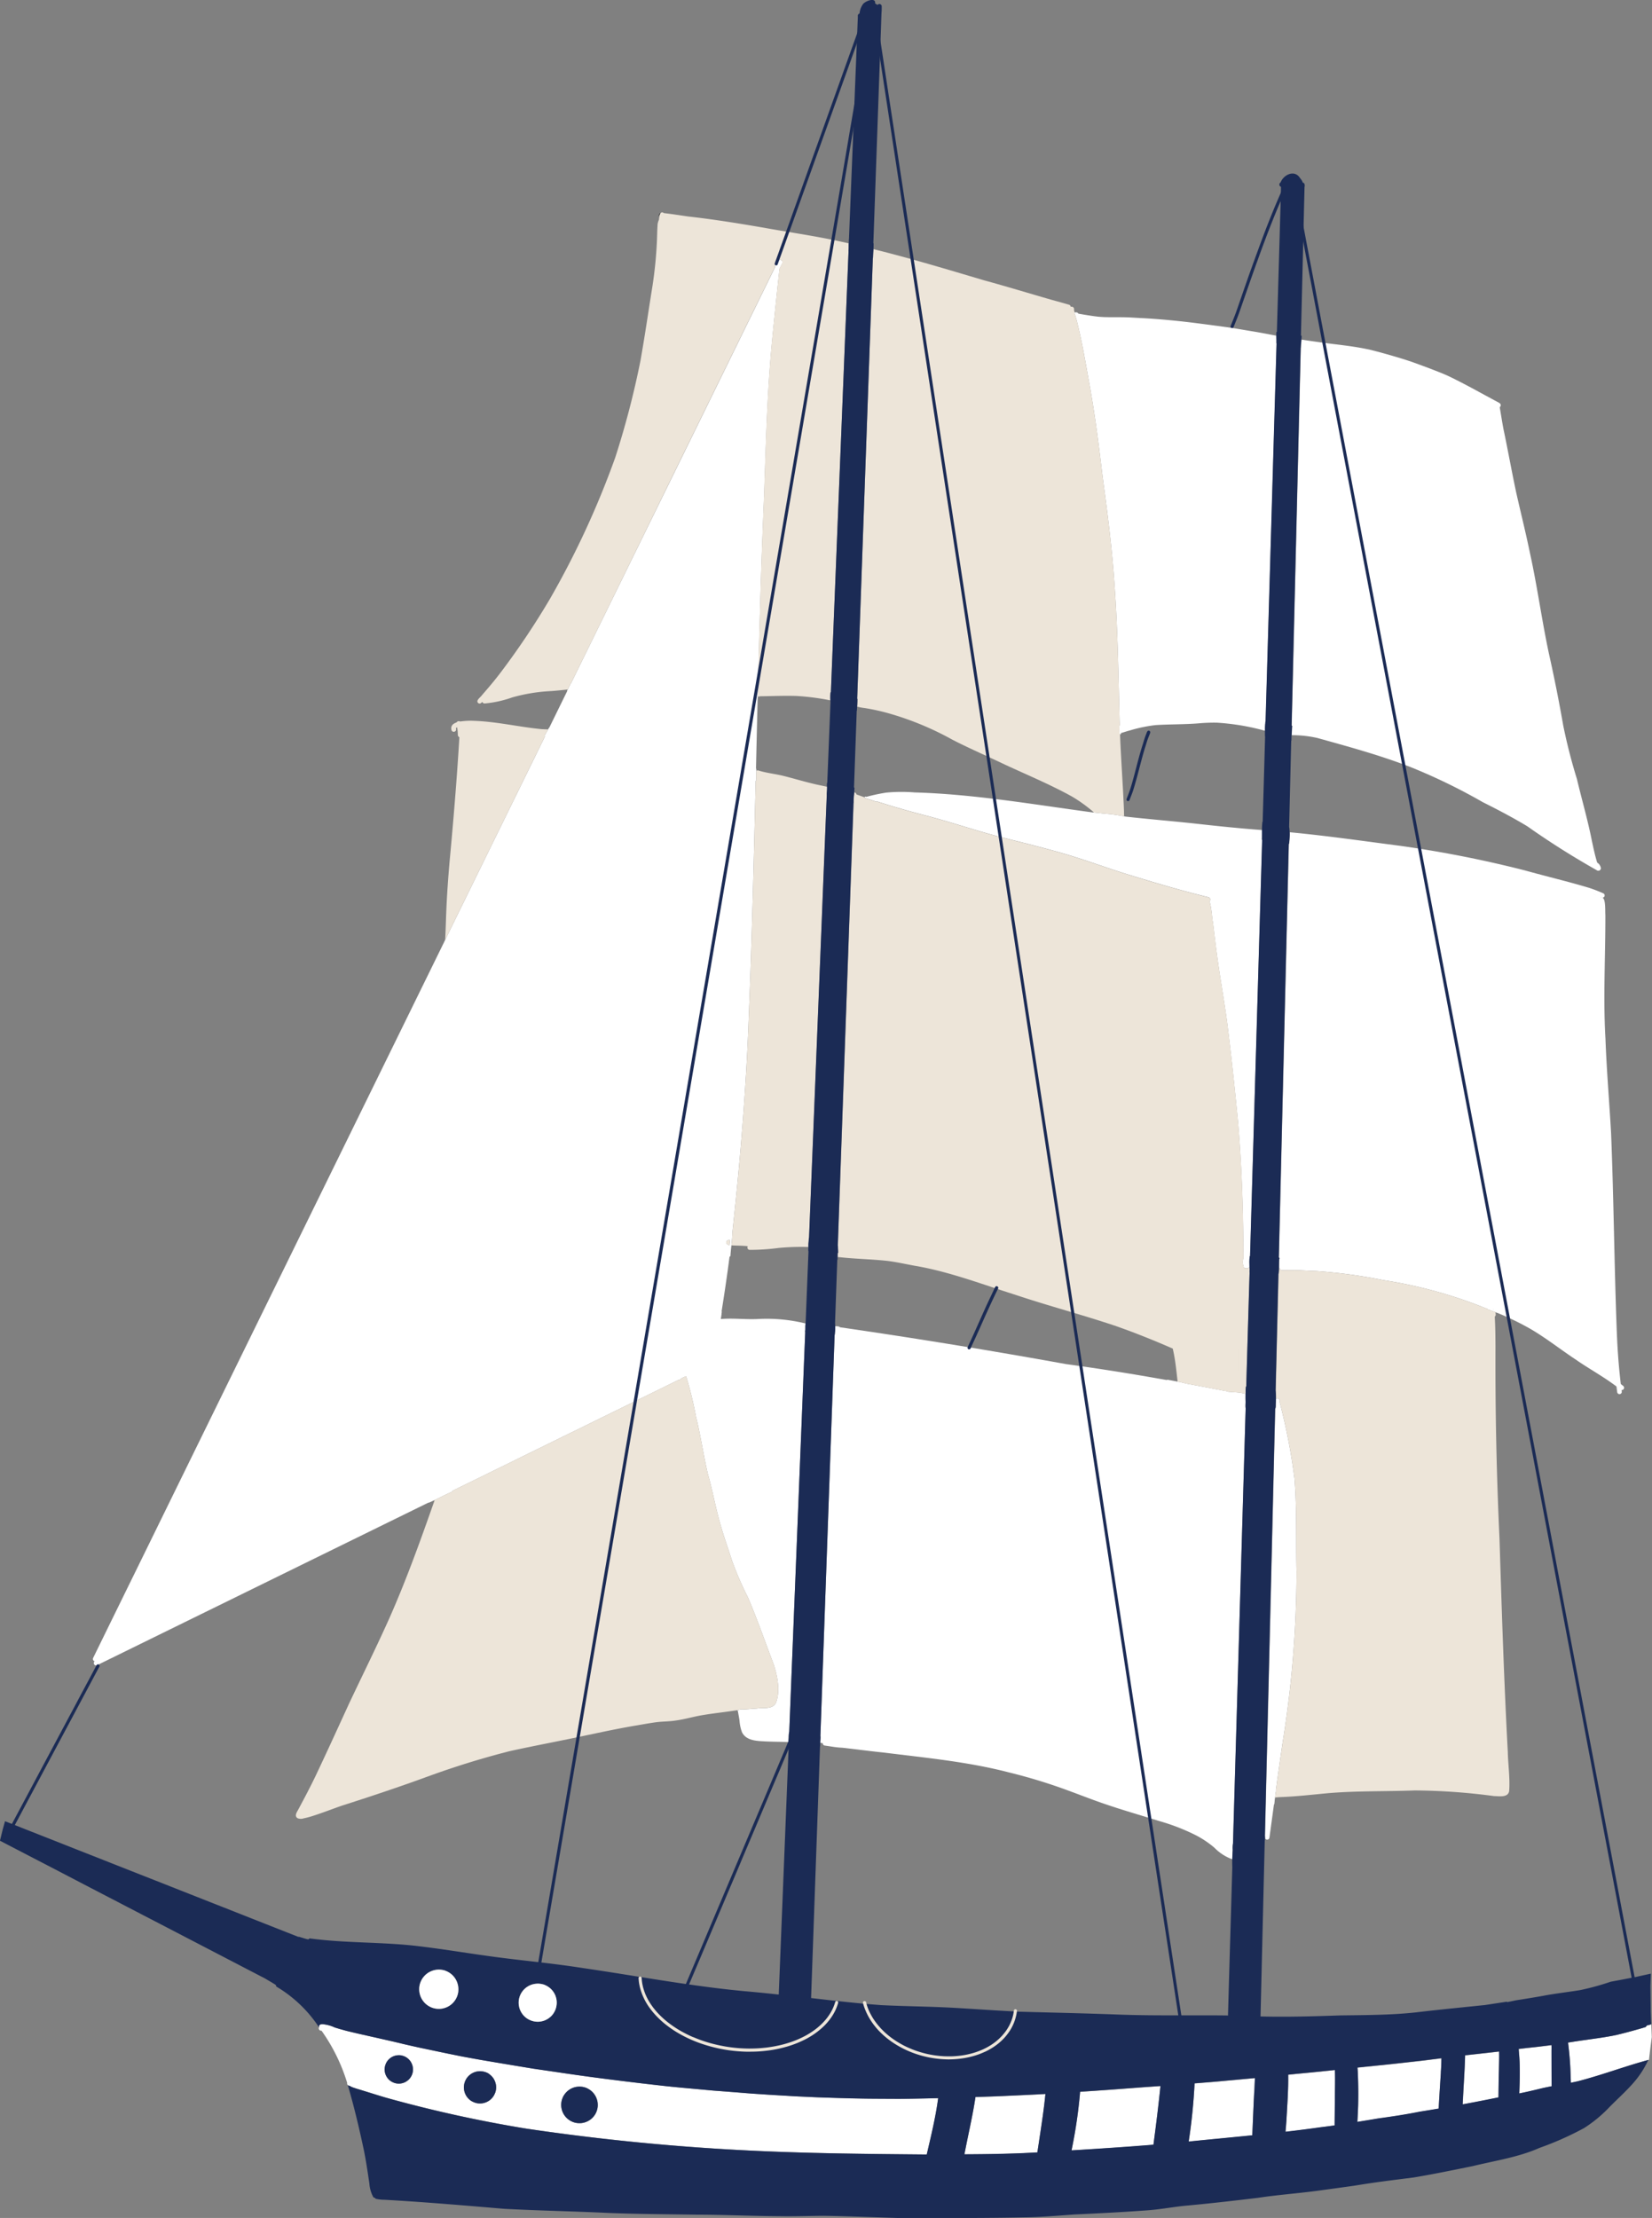 <svg id="Group_718" data-name="Group 718" xmlns="http://www.w3.org/2000/svg" xmlns:xlink="http://www.w3.org/1999/xlink" width="247.44" height="332.061" viewBox="0 0 247.44 332.061">
  <rect x="0" y="0" width="247.44" height="332.061" fill="#808080" stroke="none"/>
  <defs>
    <clipPath id="clip-path">
      <rect id="Rectangle_2002" data-name="Rectangle 2002" width="247.44" height="332.061" fill="none"/>
    </clipPath>
  </defs>
  <g id="Group_717" data-name="Group 717" clip-path="url(#clip-path)">
    <path id="Path_4910" data-name="Path 4910" d="M98.96,31.894a.986.986,0,0,0-.184.494.345.345,0,0,1-.044-.216.326.326,0,0,1,.228-.278"/>
    <path id="Path_4911" data-name="Path 4911" d="M109.355,185.671c-.026.252-.056.5-.086.757a.624.624,0,0,1-.461-.266.317.317,0,0,1,.044-.377.421.421,0,0,1,.029-.032.433.433,0,0,1,.474-.082" fill="#ede5d9"/>
    <path id="Path_4912" data-name="Path 4912" d="M139.979,314.131c.182,0,.364-.008.546-.013-.375,2.842-1.062,5.64-1.712,8.435-8.5-.077-16.99-.148-25.475-.54a341.9,341.9,0,0,1-34.521-3.335,194.575,194.575,0,0,1-21.094-4.658c-1.45-.424-2.887-.9-4.337-1.329-.153-.053-.308-.1-.462-.155h0a2.562,2.562,0,0,1-.517-.241h0l-.227-.076a.394.394,0,0,1-.078-.053.322.322,0,0,1-.1-.322,26.957,26.957,0,0,0-3.847-7.827.3.3,0,0,1-.278-.078.372.372,0,0,1-.094-.443.128.128,0,0,1,.014-.029c-.051-.317.178-.428.517-.428a5.44,5.44,0,0,1,1.841.5l.789.238.024.007h0c.441.118.879.246,1.322.351.536.127,1.071.256,1.608.378q1.552.352,3.107.7l1.665.378c.589.134,1.178.28,1.767.421.435.1.872.2,1.309.3.454.1.908.209,1.365.3l3.473.729q.592.123,1.184.242c.575.114,1.15.239,1.726.344,1.045.192,2.091.386,3.138.564q1.723.293,3.449.581c1.264.21,2.528.417,3.749.62.986.147,1.974.288,2.96.433,1.07.159,2.141.319,3.213.47,1.1.155,2.206.311,3.31.456s2.194.285,3.291.422q3.3.413,6.608.781c2.016.226,4.038.4,6.057.583l1.4.129c.4.036.794.062,1.19.092q1.36.1,2.72.211c.861.068,1.721.141,2.583.2.956.061,1.912.128,2.868.184l3.151.187c.362.02.724.034,1.086.05l1.724.08c.856.039,1.713.06,2.57.09.914.032,1.828.055,2.743.083,1,.017,2,.044,3,.052q1.764.014,3.527.022c2.05.009,4.1-.041,6.148-.088m-50.772,2.3a2.722,2.722,0,0,0,.327-1.362v-.024h0v-.061a2.679,2.679,0,0,0-.036-.327,2.844,2.844,0,0,0-.217-.682,2.731,2.731,0,0,0-1.282-1.3.192.192,0,0,0-.05-.031,2.673,2.673,0,0,0-.787-.223,3.05,3.05,0,0,0-.437-.022,2.929,2.929,0,0,0-.439.048,2.468,2.468,0,0,0-.534.161,2.54,2.54,0,0,0-.481.26,2.743,2.743,0,0,0-.438.366c-.071.076-.137.153-.2.234a2.561,2.561,0,0,0-.153.217,2.123,2.123,0,0,0-.169.315,2.741,2.741,0,0,0-.247,1.139,2.854,2.854,0,0,0,.033.414c.022.127.05.25.084.375a2.822,2.822,0,0,0,.328.7,2.736,2.736,0,0,0,1.3,1.056,2.457,2.457,0,0,0,.665.165l.1.01h.011c.058.005.116.007.175.007h.113a2.47,2.47,0,0,0,.629-.09,2.828,2.828,0,0,0,.962-.47,2.746,2.746,0,0,0,.736-.851ZM74.15,313.368a2.3,2.3,0,0,0,.152-1.077,2.475,2.475,0,0,0-.338-1.036,2.409,2.409,0,0,0-.753-.782.277.277,0,0,0-.067-.06l0,0-.009-.005a2.4,2.4,0,0,0-.6-.237,2.582,2.582,0,0,0-.351-.067,2.505,2.505,0,0,0-.377-.015,2.423,2.423,0,0,0-1.727.82,1.832,1.832,0,0,0-.217.289,2.508,2.508,0,0,0-.311.719,2.413,2.413,0,0,0,.118,1.528,2.351,2.351,0,0,0,.4.644,2.429,2.429,0,0,0,.554.471l.007,0,.016.009.01.006,0,0,.012.006.014.008.021.013.008,0,.025.015c.059.032.121.062.185.089l.127.052a2.223,2.223,0,0,0,.844.152h-.015l.075,0h.038a2.212,2.212,0,0,0,.553-.089.515.515,0,0,0,.054-.016,2.312,2.312,0,0,0,.5-.217,2.139,2.139,0,0,0,.431-.319,2.543,2.543,0,0,0,.36-.417,2.756,2.756,0,0,0,.255-.491m-12.289-3.519A2.158,2.158,0,0,0,61.4,308.5a2.122,2.122,0,0,0-1.144-.741l-.147-.032a.217.217,0,0,0-.057-.015l-.045-.006H59.99a2.183,2.183,0,0,0-.576.014,2.125,2.125,0,0,0-1.57,1.135,2.249,2.249,0,0,0-.218.72,2.164,2.164,0,0,0,.053.777,2.111,2.111,0,0,0,.319.691,2.01,2.01,0,0,0,.541.535,2.258,2.258,0,0,0,.692.306,2.106,2.106,0,0,0,.509.064,1.923,1.923,0,0,0,.241-.016,2.152,2.152,0,0,0,.723-.22,2.266,2.266,0,0,0,.609-.465,2.125,2.125,0,0,0,.548-1.4" fill="#fff"/>
    <path id="Path_4913" data-name="Path 4913" d="M156.588,313.512c-.216,2.2-.55,4.392-.88,6.579h0v.006c-.078.513-.159,1.055-.238,1.57q-.043.294-.089.591c-3.639.216-7.283.267-10.929.286.076-.386.153-.774.23-1.16.489-2.469,1.064-4.927,1.429-7.418l.337-.011c1.014-.031,2.029-.062,3.043-.107,1.069-.048,2.139-.092,3.208-.144,1.3-.063,2.593-.123,3.89-.193" fill="#fff"/>
    <path id="Path_4914" data-name="Path 4914" d="M172.191,312.433l1.628-.113c-.3,2.935-.665,5.863-1.051,8.789-4.086.331-8.175.6-12.268.846l.062-.32a71.9,71.9,0,0,0,1.22-8.456q2.023-.133,4.046-.274c2.122-.149,4.241-.323,6.363-.472" fill="#fff"/>
    <path id="Path_4915" data-name="Path 4915" d="M187.967,311.127c-.055.992-.073,1.975-.112,2.218-.112,2.116-.188,4.235-.286,6.354-3.173.32-6.35.613-9.524.935a86.51,86.51,0,0,0,.884-8.71q1.245-.1,2.492-.2c.913-.074,1.825-.164,2.736-.246l1.944-.177c.622-.058,1.244-.111,1.866-.17" fill="#fff"/>
    <path id="Path_4916" data-name="Path 4916" d="M199.94,309.908c.063,1.5-.006,3.007,0,4.5v-.015c-.015,1.273-.031,2.549-.038,3.826q-1.05.148-2.1.275c-1.748.249-3.5.47-5.252.673q.075-.87.136-1.742c.124-2.26.3-4.536.264-6.8l1.223-.126c.8-.082,1.609-.155,2.414-.231.759-.072,1.519-.155,2.273-.233l.015,0,.022,0,1.044-.115" fill="#fff"/>
    <path id="Path_4917" data-name="Path 4917" d="M215.912,308.159c-.016.7-.033,1.4-.092,2.1-.116,1.815-.235,3.629-.335,5.445q-1.413.24-2.829.463c-2.05.415-4.116.727-6.189,1.009q-1.578.263-3.157.522.072-1.243.116-2.49.053-2.3-.04-4.61c0-.345-.034-.691-.06-1.037.223-.022.444-.044.663-.064l.063-.007.215-.022c.081-.009.166-.026.249-.027.04-.006.08-.008.122-.012l.178-.018.022,0c.063-.008.126-.013.189-.02h0l.373-.039h.005l.359-.037.2-.021a.833.833,0,0,1,.164-.018c.045-.007.091-.009.138-.013l.414-.043.219-.024h.007l.034,0c1-.105,2.007-.21,3.009-.323.6-.068,1.192-.133,1.787-.2.451-.049.9-.1,1.351-.153q1.411-.175,2.823-.352" fill="#fff"/>
    <path id="Path_4918" data-name="Path 4918" d="M224.547,307.15c.025.882-.007,1.767-.022,2.648-.039,1.407-.059,2.816-.072,4.225q-2.676.546-5.36,1.041.081-1.68.182-3.359c.075-1.329.151-2.65.183-3.984l.046-.006c1.681-.187,3.364-.362,5.043-.565" fill="#fff"/>
    <path id="Path_4919" data-name="Path 4919" d="M232.391,306.188a7.636,7.636,0,0,1,.006.828q0,2.667.02,5.338c-.506.1-1.01.2-1.513.318q-1.661.412-3.336.76c.066-1.413.1-2.83.064-4.244-.009-.806-.086-1.611-.149-2.415q.738-.093,1.479-.175c.511-.057,1.022-.107,1.533-.169l1.026-.126c.219-.026.441-.05.66-.083l.21-.032" fill="#fff"/>
    <path id="Path_4920" data-name="Path 4920" d="M235.25,310.766a46.8,46.8,0,0,0-.385-4.963l.063-.01q1.2-.2,2.41-.364c.862-.122,1.724-.241,2.584-.371q.563-.087,1.123-.188c.2-.036.4-.067.59-.109l.582-.122c1.031-.246,2.054-.523,3.075-.811.417-.118.837-.233,1.244-.369a.306.306,0,0,1,.054-.114.356.356,0,0,1,.337-.151c.135-.04.271-.094.409-.142q.034.9.068,1.809v0l0,.024v.047c0,.026,0,.052,0,.078s-.008.055-.011.083c-.024.189-.049.376-.074.564-.036.281-.076.562-.111.845l.006-.033c-.007.045-.012.09-.018.134q-.073.621-.149,1.241c-.012.105-.02.212-.038.316-.005.032-.005.066-.007.1s0,.053,0,.08a.319.319,0,0,1-.116.067l-.011,0q-.438.12-.876.245c-3.237.93-6.4,2.1-9.667,2.942q-.519.12-1.042.224l-.039-1.049" fill="#fff"/>
    <path id="Path_4921" data-name="Path 4921" d="M247.4,304.895v0" fill="#fff"/>
    <path id="Path_4922" data-name="Path 4922" d="M247.44,304.73l0,.031,0-.031" fill="#fff"/>
    <path id="Path_4923" data-name="Path 4923" d="M239.788,130a.393.393,0,0,1-.646.267,121.187,121.187,0,0,1-10.388-6.567c-2.157-1.3-4.385-2.468-6.637-3.592a87.319,87.319,0,0,0-10.844-5.269c-4.542-1.762-9.248-3.042-13.937-4.348a17,17,0,0,0-3.335-.418c-.158-.016-.35.01-.519-.012.011-.243.024-.486.037-.729.008-.165.016-.331.02-.5a.124.124,0,0,0-.06-.189q.185-7.6.365-15.192.4-16.729.805-33.46.095-3.96.191-7.922a.1.1,0,0,0,.012-.045c.007-.164.021-.327.036-.491l.069.009-.069-.01c.014-.155.028-.309.036-.465.007-.075.014-.15.022-.224l.651.1c1.338.195,2.676.391,4.018.553s2.688.323,4.021.557c.342.06.683.123,1.022.194l.542.115c.158.033.315.078.471.116.665.166,1.325.349,1.984.536.64.183,1.279.363,1.915.556.321.1.645.192.963.3.341.113.684.218,1.021.339.687.247,1.373.5,2.057.752.637.238,1.269.485,1.9.733s1.234.507,1.834.8c.618.3,1.229.611,1.837.93.506.266,1.012.53,1.515.8.52.283,1.039.569,1.561.851.471.255.945.507,1.416.764.2.109.4.218.608.325a2.423,2.423,0,0,1,.371.227.35.35,0,0,1,.064.483.342.342,0,0,1-.068.064.376.376,0,0,1-.01.087c.194,1.066.349,2.15.555,3.22.673,3.181,1.244,6.408,1.925,9.58.676,3,1.426,5.975,2.043,8.985,1.1,4.989,1.771,10.055,2.839,15.048q1.2,5.354,2.142,10.754a82.1,82.1,0,0,0,2.051,8.013c.72,3.039,1.6,6.046,2.21,9.109.238,1.123.477,2.259.81,3.362,0,.014.007.027.01.04a1.19,1.19,0,0,1,.562.867" fill="#fff"/>
    <path id="Path_4924" data-name="Path 4924" d="M191.218,51.438q-.4,13.824-.805,27.646-.244,8.372-.488,16.744l-.354,12.216h0c-.074.071-.013.19-.046.282-.013.122-.022.244-.028.368-.012.236-.015.473-.014.711a35.167,35.167,0,0,0-7.2-1.21,25.225,25.225,0,0,0-2.737.1c-2.141.169-4.292.129-6.435.259a22.366,22.366,0,0,0-3.9.81c-.439.108-.866.266-1.3.383,0,.091-.014.174-.106.2a.129.129,0,0,1-.048,0,.126.126,0,0,1-.078-.067c0-.027-.008-.054-.011-.082a6.28,6.28,0,0,1-.008-.752c0-.055,0-.111,0-.165,0-.089-.015-.224.048-.288l-.012-.482c-.177-6.812-.257-13.628-.754-20.426-.351-5.417-1.046-10.805-1.775-16.181-.595-4.989-1.224-9.971-2.156-14.908-.068-.378-.134-.756-.2-1.133-.026-.147-.052-.3-.079-.442q-.119-.656-.241-1.311-.1-.539-.2-1.075c-.015-.078-.03-.156-.046-.234q-.078-.4-.157-.8c-.084-.407-.168-.815-.256-1.222q-.054-.252-.11-.5-.193-.87-.407-1.738c-.019-.077-.038-.154-.058-.231h0a.07.07,0,0,1-.011-.021c-.031-.1-.059-.205-.087-.309a3.933,3.933,0,0,0-.213-.631.107.107,0,0,1,.009-.135.083.083,0,0,1,.014-.013.128.128,0,0,1,.1-.03l.042-.009.024,0,.029,0c.006,0,.012,0,.012,0a.373.373,0,0,1,.276.107.347.347,0,0,1,.063.085l.076.017c.654.12,1.309.222,1.965.323.335.051.673.088,1.009.128.128.014.257.018.385.026l.493.029c.317,0,.632.014.949.013l1.167,0c.684,0,1.369.015,2.019.054l.973.055.337.02c.076.005.159,0,.237.014h.042a1.611,1.611,0,0,1,.2.012l.051,0c2.728.157,5.446.432,8.156.782q2.054.266,4.106.545c1.305.179,2.6.42,3.9.631q.993.16,1.982.349c.542.1,1.083.209,1.625.308,0,.234.008.466.013.7h0c0,.142,0,.284,0,.425a.1.1,0,0,0,.023.066" fill="#fff"/>
    <path id="Path_4925" data-name="Path 4925" d="M243.163,207.527a.35.35,0,0,1-.285.587c.01.075.022.151.034.226a.345.345,0,0,1-.682.1c-.039-.288-.077-.576-.111-.864-1.919-1.463-4.085-2.627-6.056-4-2.31-1.52-4.479-3.253-6.862-4.638a41.371,41.371,0,0,0-4.93-2.382.1.1,0,0,1-.058-.01q-.114-.048-.231-.093c-.323-.125-.654-.23-.967-.371a.118.118,0,0,1-.166-.1c-.271-.108-.542-.213-.814-.317-.254-.1-.509-.2-.764-.3a69.114,69.114,0,0,0-14.11-3.72,76.755,76.755,0,0,0-9.973-1.347c-1.481-.051-2.963-.176-4.445-.129-.379-.028-.948.155-1.107-.3a.347.347,0,0,1-.019-.082l-.029-.009c.008-.428,0-.857.034-1.284a.131.131,0,0,0-.059-.215q.3-12.586.606-25.171.423-17.627.847-35.254.02-.747.036-1.492a.114.114,0,0,0,.058-.094c.023-.325.055-.645.073-.967a6.567,6.567,0,0,0,.007-.7c5.553.522,11.076,1.324,16.608,2.041a170.608,170.608,0,0,1,18.629,3.679c3.19.888,6.417,1.649,9.588,2.6a22.71,22.71,0,0,1,2.122.818.35.35,0,0,1,.186.451.355.355,0,0,1-.3.211c.517.192.384,2.14.433,2.573.02,6.179-.35,12.36.014,18.537.172,4.729.579,9.444.843,14.166.394,9.748.471,19.509.836,29.258.092,2.469.238,4.847.507,7.274.037.331.07.663.108.994q.2.158.4.321M239.814,134.4a.29.29,0,0,1,.089-.007.2.2,0,0,1-.03-.013l-.076-.032c.006.017.012.034.017.052m-.739-.354q-.238-.1-.478-.183.24.089.478.183m-.479-.185c-.16-.058-.32-.114-.481-.17.16.056.32.112.481.17m-15,62.118.158.056a.275.275,0,0,0-.158-.056" fill="#fff"/>
    <path id="Path_4926" data-name="Path 4926" d="M189.054,125.778q-.313,10.8-.628,21.6-.5,17.206-1,34.41l-.183,6.266a.106.106,0,0,0-.043.06,1.007,1.007,0,0,0-.019.112,5.387,5.387,0,0,0-.038.647h-.015a6.253,6.253,0,0,1,.011.711.337.337,0,0,1,0,.1c-.049.236-.479.118-.672.169-.1,0-.15-.081-.18-.167-.015-.044-.026-.091-.037-.132l-.005-.025a2.062,2.062,0,0,1-.1-.689c0-.031.01-.062.016-.094.023-.146.047-.294.079-.439q0-.384,0-.769c0-.285-.005-.57-.006-.854q0-.306-.007-.61c0-.237,0-.474-.007-.71,0-.2-.005-.4-.008-.593,0-.216-.005-.434-.009-.65s-.007-.434-.011-.652c-.007-.38-.014-.759-.022-1.139-.007-.32-.015-.639-.022-.958,0-.169-.009-.338-.013-.506q-.027-.993-.06-1.984-.022-.636-.047-1.27c-.006-.152-.012-.305-.019-.457-.015-.374-.032-.749-.049-1.123q-.014-.3-.028-.6c-.011-.23-.022-.46-.035-.689-.006-.13-.013-.258-.02-.388-.01-.186-.02-.373-.031-.559-.008-.144-.016-.287-.025-.431q-.018-.316-.037-.633-.045-.72-.094-1.441c-.014-.2-.028-.407-.043-.611q-.027-.378-.055-.756c-.018-.229-.035-.459-.054-.687s-.036-.459-.056-.688-.038-.459-.058-.688c-.45-4.647-.938-9.292-1.512-13.926-.462-3.769-1.179-7.5-1.668-11.265-.213-1.548-.384-3.1-.581-4.652a1.32,1.32,0,0,1-.028-.142c0-.018-.007-.039-.01-.061s-.009-.063-.014-.1c-.023-.173-.048-.4-.077-.647,0-.021,0-.044-.007-.066s0-.028,0-.042a.466.466,0,0,1-.006-.054c-.008-.055-.014-.113-.021-.17,0-.034-.009-.07-.013-.106-.024-.178-.048-.362-.076-.545-.006-.035-.01-.07-.016-.1l0-.012-.018-.105c0-.031-.01-.062-.016-.092-.015-.084-.031-.167-.047-.248l-.012-.055c-.012-.056-.024-.11-.036-.163-.008-.035-.016-.069-.025-.1l-.018-.069c-.006-.023-.013-.045-.019-.067-.015-.052-.03-.1-.046-.15a.258.258,0,0,0,.04-.041l.017-.02a.238.238,0,0,0,.016-.027l.011-.02.006-.012c.006-.015.012-.031.017-.048a.348.348,0,0,0-.244-.422c-.838-.211-1.674-.423-2.51-.643-3.275-.867-6.522-1.839-9.761-2.834-3.117-.967-6.181-2.117-9.32-3.038-3.345-.969-6.731-1.792-10.107-2.647-3.429-.926-6.8-2.057-10.232-2.969q-1.395-.36-2.779-.743c-.2-.054-.4-.111-.6-.167q-.7-.2-1.394-.4c-.226-.067-.451-.134-.677-.2s-.45-.135-.675-.206-.448-.139-.672-.209c-.3-.094-.6-.191-.9-.289a.106.106,0,0,1-.119.038c-.217-.068-.443-.145-.669-.221-.34-.115-.68-.226-1-.306a.116.116,0,0,1-.091-.066.144.144,0,0,1-.012-.071l0-.01a.124.124,0,0,1,.179-.077l.085.023a27.489,27.489,0,0,1,2.967-.632,24.122,24.122,0,0,1,4.258-.029c8.947.258,17.777,1.8,26.632,2.988l.243.019c.4.034.805.074,1.207.129l.131.019a22.445,22.445,0,0,1,2.481.294c.229.038.459.081.689.127l.209.042c3.375.375,6.761.658,10.138,1.013,3.43.389,6.865.743,10.307,1,0,.228,0,.456,0,.684s0,.46-.007.689a.174.174,0,0,0,.034.137m-56.22-6.428.159-.021c-.053.006-.107.013-.159.021" fill="#fff"/>
    <path id="Path_4927" data-name="Path 4927" d="M194.2,235.354a161.715,161.715,0,0,1-2.085,25.526q-.14.94-.274,1.879-.067.469-.134.939-.306,2.156-.6,4.311a.28.28,0,0,0,0,.05.128.128,0,0,1,.006.135c-.014.066-.027.135-.037.2-.038.235-.059.476-.092.715-.012.1-.027.193-.046.287-.016.225-.035.45-.061.674a.117.117,0,0,1-.061.087q-.338,2.482-.678,4.966a.345.345,0,0,1-.639.125c0-.136-.009-.281-.019-.4v0h0l.246-10.256q.4-16.392.79-32.784.248-10.437.5-20.873a.866.866,0,0,0,.082-.37h0c.011-.184,0-.374.013-.456.006-.237.013-.471.017-.706h0a.311.311,0,0,1,.04-.022.1.1,0,0,1,.027-.011l.007,0,.036-.011c.015,0,.031-.007.048-.009a.361.361,0,0,1,.367.512,88.517,88.517,0,0,1,2.239,11.508c.386,4.653.195,9.328.308,13.991" fill="#fff"/>
    <path id="Path_4928" data-name="Path 4928" d="M120.661,198.142a.115.115,0,0,1-.009.026,6.243,6.243,0,0,0-.026.67c0,.107,0,.214-.007.321a.6.6,0,0,0-.008.3l0,.009q-.241,6.011-.48,12.019-.722,18.114-1.451,36.224-.231,5.795-.463,11.589a.092.092,0,0,0-.026.053,6.636,6.636,0,0,0-.056.691c0,.023,0,.045,0,.068-.009.228-.041.464-.046.7-1.147-.051-2.3-.042-3.444-.1-1.247-.066-2.851-.077-3.5-1.356a5.913,5.913,0,0,1-.372-1.659c-.044-.488-.171-.978-.237-1.468a.119.119,0,0,1-.024-.168l0,0,.04-.023a1.276,1.276,0,0,1,.665-.123c.123,0,.247.008.365.008.032,0,.064-.006.1-.009.156-.015.313-.029.469-.042l.254-.021.346-.026c.2-.015.407-.029.611-.041.986-.165,2.484.206,2.905-.981.617-1.725.179-3.845-.358-5.551-1.277-3.359-2.459-6.76-3.867-10.067a49.023,49.023,0,0,1-2.376-5.462c-.614-1.919-1.3-3.816-1.836-5.76-.681-2.4-1.112-4.868-1.8-7.271-.674-2.842-1.07-5.755-1.788-8.6a54.216,54.216,0,0,0-1.458-6l-.008-.028-.006-.015v0l-.127.047a3.264,3.264,0,0,0-.509.236c-.033.02-.066.04-.1.063l0,0a1.932,1.932,0,0,0-.178.138.125.125,0,0,1-.131.083.108.108,0,0,1-.074-.034l-4.213,2.069q-5.186,2.542-10.369,5.085-5.259,2.574-10.514,5.156-4.387,2.154-8.777,4.3a.3.3,0,0,1-.051.136c-.582.243-1.161.532-1.738.819-.3.148-.6.3-.892.436s-.6.278-.9.4a.093.093,0,0,1-.028-.019l-8.972,4.4q-5.277,2.586-10.553,5.174t-10.561,5.18q-5.24,2.568-10.478,5.138l-4.688,2.3-2.259,1.108-1.152.565c-.276.135-.554.269-.828.411a.379.379,0,0,1-.192.1h-.012l-.028,0-.032,0-.042,0a.357.357,0,0,1-.273-.536h0a.427.427,0,0,1,.066-.086l.011-.01a.5.5,0,0,1-.051-.016.346.346,0,0,1-.186-.45q3.36-6.859,6.728-13.716Q26.1,223.44,31.533,212.364q5.745-11.709,11.488-23.416,5.871-11.966,11.74-23.933,5.823-11.868,11.645-23.738l.135-.275a.092.092,0,0,1,.008-.027l.006-.017a.133.133,0,0,1,.036-.059c.011-.021.022-.044.032-.065s.031-.062.046-.094.037-.073.054-.111q.108-.218.214-.436c.146-.3.294-.6.439-.895.019-.037.036-.076.055-.113.065-.132.13-.263.193-.394l.008-.012h0q5.092-10.388,10.189-20.772,1.9-3.868,3.795-7.736a.087.087,0,0,1-.032-.028.108.108,0,0,1-.023-.057v-.014a.219.219,0,0,1,.038-.1.075.075,0,0,1,.02-.026c.012-.02.022-.041.034-.06l.059-.1.012-.022c.049-.086.1-.174.146-.26q.109-.2.222-.4c.019-.037.04-.074.061-.11s.039-.07.059-.106a.109.109,0,0,1,.06-.048q1.338-2.731,2.679-5.463c-.026-.075.039-.169.085-.244l.013-.021c.095-.149.151-.316.23-.472a1.075,1.075,0,0,0,.113-.246.317.317,0,0,1,.131-.181l3.931-8.015q5.635-11.487,11.271-22.974,5.391-10.988,10.779-21.974,1.5-3.057,3-6.114.709-1.444,1.416-2.891c.049-.1.1-.2.145-.3h0c.03-.268.061-.535.089-.8a.368.368,0,0,1,.408-.362.316.316,0,0,1,.135.047l.023-.01a.138.138,0,0,1,.019-.006.244.244,0,0,1,.052-.012.347.347,0,0,1,.156.011.339.339,0,0,1,.034.012.368.368,0,0,1,.2.477c-.059.129-.128.254-.193.38-.083.159-.165.32-.226.443h0c-.041.359-.08.717-.122,1.076q-.537,5.025-1.027,10.055c-.72,7.645-.9,15.326-1.17,23q-.055,1.286-.107,2.57-.043,1.065-.085,2.131c-.01.261-.02.524-.031.785q-.042,1.113-.082,2.225c-.027.743-.054,1.488-.079,2.231-.012.344-.023.688-.036,1.031q-.073,2.188-.141,4.377c0,.051,0,.1,0,.155q-.077,2.529-.148,5.059l-.059,2.149q-.05,1.853-.1,3.708-.024.927-.046,1.857l-.006.225h0a.124.124,0,0,1,.026.1,5.992,5.992,0,0,0-.036.655v.035c0,.208,0,.417-.013.625-.006.161-.014.32-.022.48q-.126,5.121-.242,10.242l0,0a1.673,1.673,0,0,1,.054.42c0,.188-.01.381-.016.571,0,.1,0,.193,0,.287,0,.168.009.335.012.5a.117.117,0,0,1-.091.124h-.008c-.272,11.75-.555,23.5-1.03,35.246-.381,10.66-1.26,21.292-2.407,31.9q-.029.277-.06.554h0a.236.236,0,0,1,0,.065c-.019.6-.066,1.2-.14,1.793,0,.015,0,.03,0,.045-.064.5-.107,1.011-.144,1.517a.118.118,0,0,1-.121.109l-.01,0c-.351,2.738-.758,5.468-1.191,8.194a.118.118,0,0,1,.029.1,1.878,1.878,0,0,0-.041.357q-.05.351-.107.7c1.923-.173,3.871.115,5.8-.017a24.487,24.487,0,0,1,6.9.682m-11.393-11.714c.03-.252.06-.5.086-.757a.437.437,0,0,0-.474.082.411.411,0,0,0-.028.033.314.314,0,0,0-.044.377.624.624,0,0,0,.46.265" fill="#fff"/>
    <path id="Path_4929" data-name="Path 4929" d="M186.579,210.854h0q-.085,2.946-.171,5.893-.5,17.427-1.013,34.854l-.711,24.407v0a4.139,4.139,0,0,0-.042.959q-.015.288-.032.576v0c-.014.264-.026.528-.034.791a.432.432,0,0,1-.127-.021,7.089,7.089,0,0,1-2.55-1.683,14.624,14.624,0,0,0-2.708-1.831,30.881,30.881,0,0,0-5.487-2.144c-2.911-.9-5.883-1.754-8.753-2.757-1.676-.59-3.317-1.222-4.965-1.835a81.225,81.225,0,0,0-8.826-2.7c-6.187-1.613-12.545-2.2-18.87-2.99-2.046-.21-4.106-.491-6.147-.716-.881-.027-1.744-.209-2.616-.323a.348.348,0,0,1-.295-.358l-.368-.048c0-.058,0-.116,0-.171,0-.07.028-.3.033-.535h0a1.755,1.755,0,0,0-.014-.333h0c.012-.342.025-.685.037-1.028q.629-17.8,1.263-35.6l.828-23.347h0a1.244,1.244,0,0,0,.043-.338c.015-.1.027-.2.035-.308,0-.056.008-.112.009-.169,0-.077.006-.154.006-.232,0-.1,0-.2,0-.308.242.012.556-.02.7.15q16.984,2.464,33.877,5.518c5.042.68,10.064,1.491,15.072,2.384.131-.1.407.032.557.03.356.074.713.138,1.07.206.238.045.476.093.713.147.187.043.374.089.558.142h0l.166.031q1.251.231,2.5.467.632.118,1.262.24c.251.048.5.1.752.144l1.2.233h0a.37.37,0,0,1,.088,0,.271.271,0,0,1,.041.008.305.305,0,0,1,.036.012.165.165,0,0,1,.042.021h0l.091.018.034.007.033.012a.137.137,0,0,1,.033.014l.028.016h0c.2.022.508.038.847.061l.147.011c.121.009.245.018.369.031l.2.021.045.005.087.011.216.031c.055.008.109.018.162.028s.1.021.156.032l.007,0c.055.013.108.026.159.04l.009,0,.1.032c.034.011.066.023.1.036-.009.251-.01.5-.007.754,0,.092,0,.185.007.278.02.356-.043.769.013,1.115m-61.3-11.529-.033-.021a.3.3,0,0,0,.033.021" fill="#fff"/>
    <path id="Path_4930" data-name="Path 4930" d="M168.351,121.587c.008.209.016.417.023.626-.229-.046-.459-.089-.689-.127a22.4,22.4,0,0,0-2.48-.294c-.044-.006-.087-.013-.131-.018-.4-.056-.8-.1-1.207-.13a22.3,22.3,0,0,0-3.294-2.386c-3.507-1.941-7.195-3.429-10.81-5.141-2.375-1.13-4.792-2.175-7.13-3.383a44.9,44.9,0,0,0-9.719-3.993,32.069,32.069,0,0,0-3.461-.746,7.073,7.073,0,0,1-1.058-.2c.013-.224.024-.448.031-.671,0-.137.006-.274.005-.41a.108.108,0,0,0-.034-.1q.521-14.694,1.043-29.389.645-18.27,1.3-36.539h0a.093.093,0,0,0,.019-.057c.011-.208.018-.417.03-.625.005-.1.012-.2.02-.3.012-.135.023-.27.029-.4,5.545,1.37,11.02,3.023,16.5,4.648,3.409.929,6.785,1.964,10.181,2.937.866.242,1.734.476,2.6.731a.353.353,0,0,1,.255.324.312.312,0,0,1,.043-.015.37.37,0,0,1,.445.475c.037.132.073.265.11.4l-.014.013a.107.107,0,0,0-.01.135,3.777,3.777,0,0,1,.213.631c.028.1.056.208.087.31a.067.067,0,0,0,.012.02h0c.02.077.04.155.059.232.143.577.278,1.158.406,1.738q.057.252.11.5.132.611.256,1.223c.054.265.106.532.158.8.016.078.031.155.046.233q.1.537.2,1.075c.082.437.161.874.241,1.311.026.147.052.3.079.443q.1.564.2,1.132c.933,4.938,1.562,9.92,2.156,14.908.73,5.377,1.424,10.765,1.775,16.181.5,6.8.578,13.615.755,20.427,0,.16.007.321.012.482-.064.063-.045.2-.049.287,0,.055,0,.11,0,.165a6.5,6.5,0,0,0,.009.752c0,.028.006.056.01.083a.121.121,0,0,0,.079.066c.15,3.883.45,7.76.6,11.645" fill="#ede5d9"/>
    <path id="Path_4931" data-name="Path 4931" d="M187.171,190.527h0q-.248,8.508-.5,17.018h0c0,.009,0,.019,0,.028a.125.125,0,0,0-.054.079,6.428,6.428,0,0,0-.043.855c0,.065-.006.132-.008.2-.031-.013-.063-.025-.1-.036l-.1-.032-.009,0c-.051-.014-.1-.027-.16-.04l-.006,0-.156-.032-.162-.028-.217-.031-.086-.011-.045-.005c-.066-.007-.133-.015-.2-.021-.123-.012-.247-.022-.368-.031l-.147-.011c-.34-.023-.644-.039-.848-.061h0a.117.117,0,0,0-.027-.015.109.109,0,0,0-.033-.015l-.033-.012-.034-.007-.091-.018h0a.206.206,0,0,0-.042-.021l-.036-.012a.27.27,0,0,0-.041-.008.37.37,0,0,0-.088,0h0l-1.2-.233c-.25-.049-.5-.1-.752-.144q-.631-.121-1.263-.24-1.249-.237-2.5-.467l-.166-.031h0c-.184-.053-.371-.1-.558-.142-.237-.054-.475-.1-.713-.147-.162-1.387-.291-2.779-.558-4.152-.053-.269-.112-.536-.171-.8-2.761-1.217-5.577-2.335-8.417-3.342-4.989-1.686-10.088-3.017-15.081-4.688-5.023-1.587-9.974-3.5-15.185-4.381l-.009,0c-1.333-.244-2.628-.539-3.966-.71-2.386-.269-4.777-.295-7.155-.557a2.352,2.352,0,0,1-.374-.037c0-.177.009-.356.009-.537a.113.113,0,0,0,.067-.117c0-.022,0-.044,0-.066l.128.018-.128-.019c0-.251-.023-.5-.026-.756a.493.493,0,0,0-.019-.188h0c0-.021,0-.043,0-.065q.648-18.2,1.292-36.4.531-14.9,1.058-29.8c.047-.086,0-.243.021-.336,0-.146.006-.287.014-.429.011-.2.028-.4.054-.6.01-.086.017-.172.022-.259a.354.354,0,0,1,.319.3q.615.224,1.231.438l0,.01a.13.13,0,0,0,.012.07.115.115,0,0,0,.091.067c.321.08.661.191,1,.305.225.076.451.153.669.222a.105.105,0,0,0,.119-.039c.3.1.6.195.9.29.224.07.448.141.672.209s.45.139.675.206.451.136.677.2q.7.206,1.394.4l.6.167q1.386.386,2.78.742c3.434.913,6.8,2.044,10.232,2.969,3.376.855,6.762,1.679,10.107,2.648,3.139.921,6.2,2.071,9.32,3.037,3.239,1,6.485,1.968,9.761,2.834.835.221,1.672.433,2.51.644a.348.348,0,0,1,.244.421c-.005.017-.011.034-.017.049l-.006.011-.011.021a.227.227,0,0,1-.016.026l-.017.021a.216.216,0,0,1-.04.04h0c.016.048.031.1.046.149.006.023.013.045.018.068s.013.046.019.069.017.067.024.1c.013.054.025.108.037.164,0,.017.008.036.011.055.017.08.033.164.048.248.006.03.011.061.016.092l.018.105,0,.011c0,.035.01.07.016.1.028.183.052.368.076.546,0,.036.008.071.013.106.006.057.013.114.02.17,0,.018,0,.036.007.054s0,.028.005.041,0,.045.007.067c.029.249.054.473.077.647.005.035.009.068.014.1s.007.042.009.061c.01.058.019.106.029.142.2,1.549.368,3.1.581,4.652.489,3.765,1.205,7.5,1.668,11.265.573,4.634,1.062,9.279,1.512,13.926.019.229.039.459.058.687s.038.459.056.688l.054.688c.018.252.037.5.055.756q.022.306.043.61.05.72.094,1.441c.013.211.025.423.037.634.009.144.017.287.025.43.011.187.021.374.031.56.007.13.014.258.02.387q.018.345.035.689c.009.2.019.4.028.6.017.374.034.749.049,1.123.006.152.013.3.019.456q.024.636.046,1.271.035.992.06,1.983c.005.169.009.338.014.507.007.318.015.638.022.958q.012.568.022,1.139c0,.217.007.434.011.651s.006.434.009.651q0,.3.008.593,0,.354.007.71,0,.3.007.609c0,.285,0,.57.005.855,0,.256,0,.512,0,.768-.033.146-.056.294-.079.44-.006.032-.011.063-.016.094a2.062,2.062,0,0,0,.1.689l.005.025c.011.04.022.087.037.131.03.087.078.164.18.167.192-.05.623.068.671-.169a.066.066,0,0,0,.021,0c.008.26.011.521,0,.781a.1.1,0,0,0,.014.061m-1.617,4.09c0,.519-.008,1.04-.014,1.559q.011-.778.014-1.559m-.168,10.78q.042-1.8.073-3.592-.033,1.8-.073,3.592c-.062-.011-.125-.023-.187-.036.062.014.125.026.187.036m-9.206-4.059a.286.286,0,0,1,.031.029.212.212,0,0,0-.031-.029m-1.1-.443.484.216c-.161-.073-.322-.144-.484-.216m-48.746-13.329-.352-.043c.118.015.235.03.352.043" fill="#ede5d9"/>
    <path id="Path_4932" data-name="Path 4932" d="M127.131,36.426c0,.054-.007.109-.012.162,0,.176,0,.354-.005.53,0,.145-.012.29-.023.435a.125.125,0,0,0,.008.072q-.571,14.254-1.141,28.506-.729,18.2-1.458,36.4c-.014.364-.029.729-.043,1.094a.105.105,0,0,0-.058.072c-.012.15-.021.3-.025.45h0q-.014.354.006.709a36.727,36.727,0,0,0-5.064-.66c-1.8-.059-3.627.025-5.425.045-.092,0-.163.051-.257.05a.337.337,0,0,1-.144-.03c.009-.208.013-.417.013-.625v-.036a6.234,6.234,0,0,1,.037-.654.123.123,0,0,0-.026-.1h0c0-.075,0-.15,0-.225q.023-.928.047-1.858.046-1.853.1-3.707l.059-2.149q.07-2.531.148-5.059c0-.052,0-.1,0-.155q.067-2.188.141-4.377l.036-1.031c.025-.743.051-1.488.079-2.231s.054-1.483.082-2.225c.01-.262.021-.524.031-.786q.041-1.065.084-2.13.052-1.286.108-2.57c.266-7.671.45-15.353,1.169-23q.5-5.031,1.028-10.056c.042-.358.08-.716.122-1.075h0c.061-.123.143-.284.226-.443.065-.126.134-.252.193-.38a.368.368,0,0,0-.2-.477.23.23,0,0,0-.034-.012.362.362,0,0,0-.156-.012.329.329,0,0,0-.052.013.076.076,0,0,0-.02.006l-.022.009a.334.334,0,0,0-.135-.046.367.367,0,0,0-.408.362c-.028.269-.059.536-.089.8h0c-.049.1-.1.2-.145.3q-.707,1.446-1.416,2.891-1.5,3.057-3,6.114-5.389,10.986-10.78,21.974Q95.09,82.805,89.455,94.294q-1.965,4.006-3.931,8.015a.313.313,0,0,0-.131.181,1.074,1.074,0,0,1-.113.246c-.08.156-.135.323-.231.472a.114.114,0,0,1-.013.02c-.806.09-1.613.169-2.421.232a25.947,25.947,0,0,0-5.907.957,16.5,16.5,0,0,1-4.1.9.358.358,0,0,1-.374-.243c-.145.185-.371.364-.6.187-.444-.381.363-.874.554-1.185.98-1.121,1.946-2.257,2.841-3.448a116.2,116.2,0,0,0,7.338-10.957,130.94,130.94,0,0,0,9.786-21.175,130.029,130.029,0,0,0,3.775-14.48c.661-3.719,1.2-7.459,1.8-11.188.315-2.067.537-4.185.644-6.263.058-.936.051-1.83.113-2.761a2.144,2.144,0,0,1,.214-.906h0c0-.106.029-.217.038-.324.009-.054.018-.117.028-.182a.986.986,0,0,1,.184-.494.311.311,0,0,1,.328-.084.391.391,0,0,1,.155.091c.036.005.073.009.108.012,1.182.135,2.357.328,3.535.494,3.956.442,7.888,1.082,11.81,1.766,3.754.67,7.534,1.2,11.255,2.04.327.07.655.141.98.213" fill="#ede5d9"/>
    <path id="Path_4933" data-name="Path 4933" d="M82.092,109.2q-.113.2-.222.4l-.146.259a.251.251,0,0,1-.012.023l-.059.1c-.012.02-.022.04-.034.061a.085.085,0,0,0-.02.025.223.223,0,0,0-.038.1v.014a.113.113,0,0,0,.023.057.093.093,0,0,0,.033.029q-1.9,3.867-3.795,7.735-5.094,10.385-10.19,20.772h0l-.008.012c-.063.132-.128.263-.193.394-.018.037-.036.076-.055.113q-.217.448-.439.9l-.213.436c-.018.037-.037.074-.055.11,0-.065.01-.132.017-.192.079-1.5.109-2.993.176-4.49.1-2.322.267-4.614.464-6.922.583-6.246,1.108-12.5,1.48-18.758a.431.431,0,0,1-.23-.44,7.173,7.173,0,0,0-.111-1.049.9.9,0,0,0-.181.138.362.362,0,0,1-.629.358c-.226-.662.15-1.031.739-1.234a.374.374,0,0,1,.515-.13,10.973,10.973,0,0,1,2.149-.1c3.376.12,6.677.916,10.032,1.24.334.021.667.03,1,.038" fill="#ede5d9"/>
    <path id="Path_4934" data-name="Path 4934" d="M115.915,249.245c.537,1.706.975,3.826.358,5.551-.421,1.187-1.919.816-2.905.981-.2.012-.407.026-.611.041-.115.007-.23.017-.345.026l-.255.021c-.156.013-.313.027-.469.042l-.1.009c-.118,0-.242-.006-.364-.008a1.278,1.278,0,0,0-.666.123l-.039.023,0-.019c-.142.018-.283.037-.425.057-1.627.245-3.264.416-4.884.691-1.337.221-2.639.617-3.982.8-.923.147-1.862.137-2.789.24-.987.121-1.963.307-2.942.473-2.793.459-5.547,1.063-8.317,1.642-3.644.779-7.254,1.44-10.882,2.244A127.172,127.172,0,0,0,63.71,266.1c-4.147,1.507-8.328,2.9-12.533,4.242-1.506.526-2.991,1.112-4.513,1.586-.393.127-.8.221-1.2.309a1.276,1.276,0,0,1-.91-.038c-.521-.349-.051-.941.152-1.344.867-1.612,1.723-3.232,2.52-4.881,1.713-3.611,3.371-7.246,5.037-10.879,2.025-4.3,4.152-8.56,6.09-12.9,2.466-5.573,4.54-11.314,6.557-17.06.073-.181.133-.368.189-.558.3-.14.594-.288.892-.436.577-.287,1.156-.576,1.738-.819a.3.3,0,0,0,.051-.136l8.777-4.3q5.256-2.579,10.514-5.156,5.186-2.538,10.369-5.085l4.213-2.069a.108.108,0,0,0,.074.034.128.128,0,0,0,.131-.083,1.941,1.941,0,0,1,.178-.139l0,0,.1-.05,0-.012a3.33,3.33,0,0,1,.51-.237l.126-.046v0l.006.015.008.028a54.325,54.325,0,0,1,1.458,6c.718,2.846,1.114,5.759,1.788,8.6.689,2.4,1.12,4.867,1.8,7.271.533,1.944,1.221,3.841,1.835,5.759a48.957,48.957,0,0,0,2.376,5.463c1.408,3.307,2.59,6.708,3.867,10.067" fill="#ede5d9"/>
    <path id="Path_4935" data-name="Path 4935" d="M123.886,117.873a4.491,4.491,0,0,1-.023.577c0,.016,0,.032,0,.049a4.42,4.42,0,0,0-.022.618q-.4,9.972-.8,19.943-.729,18.3-1.466,36.6-.193,4.8-.386,9.611a1.506,1.506,0,0,0-.045.311c0,.139-.015.278-.027.419a4.006,4.006,0,0,0-.024.409c0,.1,0,.189,0,.283a35.957,35.957,0,0,0-4.491.144,32.52,32.52,0,0,1-4.349.283.344.344,0,0,1-.3-.385.336.336,0,0,1,.06-.155c-.139-.018-.279-.032-.419-.042-.681-.057-1.364-.043-2.043-.09.074-.593.121-1.193.14-1.792a.35.35,0,0,0,0-.065v0l.06-.553c1.146-10.6,2.026-21.235,2.406-31.9.476-11.745.759-23.5,1.031-35.245h.007a.118.118,0,0,0,.092-.125c0-.167-.009-.334-.012-.5-.006-.1,0-.19,0-.287.005-.19.02-.383.016-.572a.343.343,0,0,1,.265-.07c1.285.412,2.644.524,3.948.863,1.487.375,2.956.822,4.45,1.169.641.159,1.292.271,1.934.424l0,.044,0,.034" fill="#ede5d9"/>
    <path id="Path_4936" data-name="Path 4936" d="M225.844,262.4c.056,1.918.338,3.814.205,5.722-.152,1.046-1.495.786-2.267.776a92.986,92.986,0,0,0-11.881-.844c-4.259.161-8.526.048-12.777.392-2.4.216-4.87.514-7.264.6-.292.018-.584.031-.874.068.033-.239.053-.481.092-.716.009-.068.022-.137.036-.2a.126.126,0,0,0-.005-.135.281.281,0,0,1,0-.05q.294-2.156.6-4.31.066-.471.134-.94.135-.939.273-1.879a161.715,161.715,0,0,0,2.086-25.526c-.114-4.663.077-9.338-.309-13.991a88.414,88.414,0,0,0-2.239-11.508.361.361,0,0,0-.366-.512.387.387,0,0,0-.049.01.24.24,0,0,0-.036.01l-.006,0a.109.109,0,0,0-.027.011c-.014.007-.028.014-.041.022a10.726,10.726,0,0,0-.042-1.238l0-.009q.127-5.23.252-10.462.085-3.479.167-6.958a.187.187,0,0,0,.037-.119c.031-.277.042-.553.048-.831l.028.011a.342.342,0,0,0,.02.081c.158.457.727.275,1.106.3,1.482-.049,2.964.077,4.445.127a77.294,77.294,0,0,1,9.974,1.348,69.041,69.041,0,0,1,14.109,3.72c.255.1.51.2.764.294q.408.157.814.318a.119.119,0,0,0,.167.1c.313.141.644.247.966.371a1.287,1.287,0,0,1,.032.208.449.449,0,0,1-.129.467c.091,1.5.1,3.017.11,4.52q-.067,14.351.6,28.686c.334,10.682.674,21.4,1.251,32.065" fill="#ede5d9"/>
    <path id="Path_4937" data-name="Path 4937" d="M247.322,302.72l.012.332c-.137.048-.273.1-.407.141a.355.355,0,0,0-.337.151.329.329,0,0,0-.055.115c-.407.136-.827.251-1.244.368-1.021.289-2.043.565-3.075.812l-.581.122c-.195.041-.394.073-.591.109-.373.066-.747.13-1.122.187-.86.13-1.722.249-2.584.371q-1.207.171-2.41.364l-.064.01a46.818,46.818,0,0,1,.386,4.964l.039,1.049q.522-.107,1.042-.224c3.264-.839,6.43-2.012,9.667-2.942.292-.084.583-.165.876-.245l.011,0a14.287,14.287,0,0,1-2.427,3.652c-1.091,1.214-2.31,2.3-3.451,3.467a19.939,19.939,0,0,1-3.762,3.09,46.685,46.685,0,0,1-6.66,2.957c-3.155,1.4-6.61,1.9-9.934,2.712-2.96.6-5.919,1.219-8.9,1.714-2.973.378-5.947.734-8.9,1.234q-2.876.4-5.755.792c-2.883.371-5.786.586-8.663,1.023-3.626.43-7.315.863-10.944,1.187-1.957.2-3.893.58-5.858.7-3.569.263-7.142.439-10.716.608-2.487.173-4.969.4-7.463.428-4.166.086-8.335.1-12.5.1H138.5q-1.848,0-3.7,0c-3.814-.1-7.628-.272-11.444-.33-2.218.015-4.438.1-6.658.057-4.11-.022-8.215-.225-12.326-.225-4.429-.07-8.86-.083-13.288-.263-5.181-.252-10.377-.337-15.553-.617-5.969-.5-11.938-1.019-17.919-1.354a5.956,5.956,0,0,1-1.315-.145.313.313,0,0,1-.143-.147.334.334,0,0,1-.245-.115,4.975,4.975,0,0,1-.586-2.046c-.245-1.643-.48-3.284-.81-4.908-.655-3.116-1.4-6.261-2.275-9.314-.046-.163-.094-.327-.143-.489a.358.358,0,0,0,.078.054l.227.076h0a2.562,2.562,0,0,0,.517.241h0c.154.054.309.1.462.155,1.45.429,2.887.9,4.337,1.329a194.575,194.575,0,0,0,21.094,4.658,341.9,341.9,0,0,0,34.521,3.335c8.485.392,16.98.463,25.475.54.65-2.8,1.337-5.593,1.712-8.435l-.546.013c-2.049.047-4.1.1-6.148.087q-1.764-.007-3.527-.021c-1-.009-2-.035-3-.053-.915-.027-1.829-.05-2.743-.082-.857-.03-1.714-.051-2.57-.09l-1.724-.08c-.362-.017-.724-.03-1.086-.051l-3.151-.186c-.956-.056-1.912-.123-2.868-.185-.862-.056-1.722-.129-2.583-.2l-2.72-.211c-.4-.03-.794-.055-1.19-.091l-1.4-.13c-2.019-.186-4.041-.356-6.057-.582q-3.306-.371-6.608-.782-1.645-.206-3.291-.422c-1.1-.144-2.207-.3-3.31-.455-1.072-.151-2.143-.312-3.213-.47-.986-.145-1.974-.286-2.96-.433-1.221-.2-2.485-.411-3.749-.621q-1.725-.287-3.449-.58c-1.047-.178-2.093-.372-3.138-.564-.576-.105-1.151-.23-1.726-.345q-.591-.117-1.184-.241l-3.473-.729c-.457-.1-.911-.2-1.365-.3-.437-.1-.874-.2-1.309-.3-.589-.141-1.178-.287-1.767-.421l-1.665-.378c-1.036-.236-2.072-.467-3.107-.7-.537-.122-1.072-.252-1.608-.378-.443-.1-.881-.234-1.322-.352h0l-.024-.006-.789-.238a5.44,5.44,0,0,0-1.841-.5c-.339,0-.568.11-.517.428a.146.146,0,0,0-.014.028,19.656,19.656,0,0,0-6.421-6.11.244.244,0,0,0-.113-.263c-.322-.205-.651-.4-.981-.593-.171-.1-.341-.2-.512-.3-.079-.045-.156-.09-.236-.132-.044-.025-.089-.048-.133-.072a.876.876,0,0,0-.108-.049c-1.254-.657-2.514-1.3-3.769-1.961-.664-.347-1.332-.686-1.995-1.036-.1-.049-.195-.1-.251-.13-1.543-.8-3.079-1.6-4.62-2.4s-3.061-1.591-4.593-2.385l-1.58-.82c-.516-.268-1.034-.532-1.54-.8l-.363-.189c-.133-.069-.267-.137-.359-.187-.624-.322-1.247-.641-1.868-.969l-.346-.18c-1.122-.585-2.25-1.159-3.328-1.729-.134-.068-.268-.138-.362-.188-.776-.4-1.547-.8-2.322-1.205s-1.536-.8-2.305-1.2q-2.3-1.2-4.605-2.393c-1.507-.778-3.011-1.564-4.517-2.345-.186-.1-.373-.194-.555-.288.033-.133.065-.267.1-.4q.119-.49.24-.983c.026-.109.05-.219.08-.328q.17-.6.34-1.207c.118.048.238.092.355.138.216.084.432.171.648.256l1.385.548q1.3.513,2.6,1.025,2.677,1.05,5.351,2.109c1.782.706,3.568,1.4,5.351,2.108q2.622,1.038,5.247,2.068t5.235,2.063c1.745.684,3.488,1.377,5.234,2.062q2.575,1.011,5.148,2.029t5.13,2.022c.757.3,1.515.594,2.271.894a.2.2,0,0,1,.035-.036h0l.414.126c.307.092.613.192.926.265a.224.224,0,0,0,.052.005.227.227,0,0,0,.213-.145c5.46.751,11.014.508,16.478,1.187,3.977.477,7.927,1.159,11.9,1.67,1.96.256,3.925.475,5.888.7.153.018.306.035.459.054,2.044.24,4.086.5,6.121.818,8.156,1.183,16.263,2.735,24.475,3.493,1.659.142,3.317.311,4.972.493q.355-8.863.71-17.731.393-9.8.785-19.6l-.009-.007a1.771,1.771,0,0,1-.043-.473c.006-.231.038-.468.046-.7,0-.023,0-.045,0-.068a6.676,6.676,0,0,1,.055-.692.088.088,0,0,1,.027-.052q.231-5.8.463-11.59.725-18.112,1.45-36.223.238-6.011.48-12.019l0-.009a.615.615,0,0,1,.009-.3c0-.107,0-.215.006-.322a5.977,5.977,0,0,1,.027-.669l.008-.026c.022-.082,0-.193.02-.273q.21-5.261.422-10.523a.292.292,0,0,1-.028-.163c0-.17.009-.33.013-.489,0-.094,0-.187,0-.283a4.006,4.006,0,0,1,.024-.409c.012-.141.025-.28.027-.419a1.506,1.506,0,0,1,.045-.311q.194-4.806.386-9.611.733-18.3,1.466-36.6.395-9.972.8-19.943a4.42,4.42,0,0,1,.022-.618c0-.017,0-.033,0-.049a4.491,4.491,0,0,0,.023-.577l0-.034,0-.044a1.885,1.885,0,0,1,0-.571.1.1,0,0,1,.033-.035q.243-6.057.486-12.113a.109.109,0,0,1-.007-.042l-.012-.173q-.02-.355-.007-.709h0c0-.15.014-.3.026-.45a.1.1,0,0,1,.058-.072c.014-.365.029-.73.043-1.094q.725-18.2,1.458-36.4.57-14.253,1.141-28.506a.126.126,0,0,1-.009-.072c.012-.146.019-.29.024-.435,0-.176.006-.354,0-.53.006-.053.01-.108.013-.162.013-.231.01-.464.04-.689l0-.007q.114-2.856.228-5.713.219-5.432.435-10.864.068-1.7.136-3.409l.009-.208q.144-3.638.29-7.275.069-1.719.137-3.439c.02-.505.041-1.009.059-1.513.009-.2.016-.4.024-.607,0-.093.007-.186.005-.278a.358.358,0,0,1,.26-.4h0a2.766,2.766,0,0,1,.468-1.334c.224-.445,1.781-1.111,1.872-.341a.325.325,0,0,1-.036.153.317.317,0,0,1,.162.109.462.462,0,0,1,.218.151.344.344,0,0,1,.282-.157.35.35,0,0,1,.354.342c0,.073,0,.15,0,.223,0,.106,0,.212-.005.318,0,.067,0,.137,0,.2a.378.378,0,0,1-.021.085c-.045,1.156-.081,2.311-.121,3.466l-.165,4.626q-.165,4.647-.329,9.293-.306,8.624-.612,17.249a.11.11,0,0,1,.036.114c0,.254,0,.51-.018.765-.007.135-.017.27-.029.4-.009.1-.015.2-.02.3-.012.208-.02.417-.03.625a.1.1,0,0,1-.02.058h0q-.646,18.27-1.3,36.539-.521,14.694-1.044,29.388a.111.111,0,0,1,.035.1c0,.136,0,.273-.006.41-.006.223-.017.447-.031.671-.007.124-.015.247-.022.371-.014.084.012.22-.041.289q-.109,3.064-.218,6.13l-.189,5.33a.127.127,0,0,1,.065.169c-.017.176-.024.355-.036.533-.006.087-.012.173-.023.259-.026.206-.043.4-.053.6-.009.142-.012.283-.014.428-.018.094.025.251-.022.337q-.528,14.9-1.057,29.8-.646,18.2-1.292,36.4c0,.022,0,.043,0,.065h0a.508.508,0,0,1,.019.187c0,.254.024.506.026.757h0c0,.021,0,.044,0,.066a.113.113,0,0,1-.068.117c0,.181,0,.36-.008.537l0,.078c-.022.133.041.3-.043.4q-.168,4.715-.335,9.427c.011.159.02.321.025.484,0,.1.005.206,0,.308,0,.078,0,.155-.006.232,0,.057-.006.113-.009.169-.009.1-.02.206-.035.308a1.333,1.333,0,0,1-.043.338h0q-.416,11.673-.829,23.347-.631,17.8-1.263,35.6l-.036,1.028h0a1.838,1.838,0,0,1,.014.333c-.006.232-.034.466-.034.536,0,.055,0,.113,0,.17,0,.117-.013.235-.015.339a.542.542,0,0,1-.02.224q-.438,12.342-.877,24.685-.213,6.02-.427,12.037l-.033.943c3.507.408,7.015.808,10.538,1.062,3.713.183,7.427.2,11.138.416,3.179.187,6.354.416,9.536.567,4.705.129,9.408.23,14.106.4,3.618.155,7.238.148,10.857.143,2.1,0,4.194-.007,6.291.021a.327.327,0,0,1-.018-.113q.229-8.068.47-16.134.085-2.988.173-5.977c-.02-.4-.018-.8-.006-1.208.007-.263.02-.528.034-.791v0q.015-.288.032-.576a4.138,4.138,0,0,1,.042-.959v0q.354-12.2.71-24.407.51-17.427,1.014-34.855.086-2.946.17-5.892h0c-.056-.346.007-.759-.013-1.115,0-.093,0-.186-.006-.278,0-.252,0-.5.006-.755,0-.065.005-.132.009-.2a6.265,6.265,0,0,1,.043-.855.124.124,0,0,1,.053-.079l0-.028h0q.246-8.51.5-17.019h0a.1.1,0,0,1-.014-.06c.015-.26.011-.521,0-.781h0c-.008-.271-.019-.541-.017-.811a5.377,5.377,0,0,1,.037-.647c.007-.038.01-.077.019-.113a.106.106,0,0,1,.043-.06l.183-6.266q.5-17.2,1-34.409.313-10.8.628-21.6a.172.172,0,0,1-.033-.138c.005-.229.006-.458.006-.689s0-.455,0-.683a10.287,10.287,0,0,1,.068-1.181.137.137,0,0,1,.038-.058q.153-5.228.3-10.458.033-1.145.066-2.286a.121.121,0,0,1-.023-.074c0-.268,0-.537,0-.806,0-.238,0-.475.014-.711.007-.124.015-.246.028-.368.033-.092-.028-.21.046-.282h0l.354-12.216q.244-8.373.488-16.744.4-13.824.805-27.646a.111.111,0,0,1-.023-.066c0-.141,0-.283,0-.425h0c-.005-.234-.011-.466-.012-.7,0-.132,0-.265.006-.4a.118.118,0,0,1,.081-.145q.066-2.295.133-4.59.138-4.764.276-9.527.071-2.508.144-5.016c.019-.669.038-1.339.052-2.009.005-.189.007-.379.011-.568a.357.357,0,0,1-.243-.383.38.38,0,0,1,.187-.275c.409-1.1,1.949-1.9,2.8-.811.137.225.47.544.5.828l.038.007a.351.351,0,0,1,.256.291h0a1.11,1.11,0,0,1,.014.223.389.389,0,0,1-.026.133c-.012.366-.016.731-.025,1.1q-.025.981-.049,1.96l-.1,4.244q-.1,4.073-.2,8.146-.081,3.4-.163,6.8l.017,0a.129.129,0,0,1,.084.128c-.007.157-.022.313-.038.468-.009.074-.016.149-.023.224-.007.156-.021.311-.036.465h0c-.015.164-.029.327-.036.492a.1.1,0,0,1-.012.045q-.095,3.96-.191,7.921-.4,16.731-.805,33.461-.18,7.6-.365,15.191a.124.124,0,0,1,.06.189c0,.165-.012.331-.02.5-.012.243-.026.487-.037.73-.012.264-.021.527-.022.789a.1.1,0,0,1-.035.075q-.156,6.451-.311,12.9a2.951,2.951,0,0,1,.058.526c.008.083.015.166.018.248a6.57,6.57,0,0,1-.007.7c-.018.321-.05.642-.073.967a.114.114,0,0,1-.058.093c-.011.5-.024,1-.036,1.492q-.422,17.628-.847,35.255-.3,12.586-.606,25.17a.132.132,0,0,1,.059.216c-.033.427-.026.856-.034,1.283-.005.278-.016.554-.047.831a.193.193,0,0,1-.037.119q-.082,3.479-.167,6.958-.126,5.229-.253,10.46h0l0,.01a10.726,10.726,0,0,1,.042,1.238h0c0,.235-.01.469-.017.706-.01.082,0,.272-.013.456h0a.867.867,0,0,1-.081.37q-.252,10.436-.5,20.873-.392,16.392-.789,32.784-.124,5.129-.247,10.256h0v0c.01.12.021.265.02.4a1.184,1.184,0,0,1-.037.334q-.209,8.643-.417,17.286c-.073,3.015-.139,6.03-.218,9.047,3.972.1,7.943-.016,11.915-.154,3.789-.051,7.635-.046,11.4-.458,3.436-.411,6.906-.742,10.337-1.1,1.073-.166,2.145-.327,3.218-.491a.173.173,0,0,0,.115.045l.027,0c.225-.039.448-.087.672-.135l.332-.07c.047-.01.1-.018.142-.031l.036-.01c1.344-.209,2.687-.426,4.026-.663,1.864-.359,3.75-.569,5.622-.869a38.4,38.4,0,0,0,4.559-1.246l.052-.016.106-.02c.5-.093,1-.185,1.5-.28q.686-.129,1.37-.263l.523-.1c.064-.012.127-.021.19-.035.137-.026.274-.061.41-.091l.866-.191.852-.187.2-.041c-.007.225-.016.451-.024.677q-.017.435-.031.869c0,.1-.011.2-.01.3.014,1.275.032,2.55.041,3.824,0,.133.009.266.015.4.014.381.028.761.043,1.142m-14.925,4.3a7.13,7.13,0,0,0-.006-.828l-.21.032c-.219.032-.44.057-.66.083-.342.042-.684.083-1.025.126-.511.062-1.023.112-1.534.168q-.74.083-1.479.176c.063.8.14,1.608.15,2.415.036,1.413,0,2.831-.065,4.244q1.676-.345,3.336-.761c.5-.117,1.007-.22,1.514-.317q-.018-2.67-.021-5.338m-7.871,2.782c.015-.881.047-1.766.021-2.648-1.679.2-3.362.377-5.043.565l-.046.006c-.031,1.334-.107,2.655-.183,3.984q-.1,1.679-.182,3.359,2.685-.494,5.36-1.042c.014-1.409.033-2.818.073-4.224m-8.706.459c.059-.695.076-1.4.092-2.1q-1.41.179-2.823.353c-.449.056-.9.1-1.351.153l-1.787.2c-1,.113-2.006.219-3.009.324l-.034,0H206.9c-.073.008-.146.015-.219.024l-.414.043c-.047.005-.093.007-.138.013a.917.917,0,0,0-.164.018l-.2.022-.358.036H205.4l-.373.039h0l-.189.02-.022,0-.178.019c-.042,0-.082.005-.122.011-.083,0-.168.019-.249.027l-.215.023-.063.006-.663.064c.026.347.056.693.06,1.037q.1,2.3.04,4.61-.042,1.248-.116,2.49,1.58-.255,3.157-.522c2.072-.282,4.139-.593,6.189-1.008q1.416-.223,2.829-.464c.1-1.816.219-3.63.335-5.445M199.941,314.4c-.007-1.491.062-3,0-4.5-.348.037-.7.077-1.045.115l-.021,0-.015,0c-.754.078-1.514.161-2.274.233-.8.076-1.609.148-2.413.231l-1.223.125c.034,2.268-.14,4.544-.265,6.8q-.059.871-.136,1.742c1.754-.2,3.5-.424,5.252-.673.7-.084,1.4-.177,2.1-.275.007-1.277.023-2.553.038-3.826v.015m-12.086-1.06c.039-.243.057-1.227.112-2.219-.622.06-1.244.112-1.866.17l-1.944.177c-.911.083-1.823.173-2.736.247q-1.245.1-2.493.2a86.264,86.264,0,0,1-.883,8.711c3.174-.323,6.351-.615,9.524-.936.1-2.119.174-4.237.286-6.353m-14.037-1.026-1.627.113c-2.122.149-4.242.324-6.363.473q-2.022.144-4.046.274a72.122,72.122,0,0,1-1.22,8.455c-.021.107-.041.214-.062.321,4.092-.248,8.182-.516,12.267-.847.386-2.926.755-5.854,1.051-8.789m-18.11,7.772c.33-2.187.664-4.377.88-6.58-1.3.071-2.593.131-3.89.194-1.07.051-2.139.1-3.208.143-1.014.045-2.029.077-3.043.108l-.338.01c-.364,2.491-.939,4.949-1.428,7.419q-.115.579-.23,1.159c3.646-.018,7.29-.069,10.929-.286.029-.2.059-.394.088-.59.08-.516.161-1.058.239-1.571v0ZM83.377,300.1a2.8,2.8,0,0,0-.164-1.26,2.9,2.9,0,0,0-.845-1.2,3.16,3.16,0,0,0-.325-.235,2.76,2.76,0,0,0-.44-.225.289.289,0,0,0-.052-.029,1.449,1.449,0,0,0-.184-.056.481.481,0,0,0-.047-.013c-.028-.009-.056-.016-.083-.022-.063-.015-.126-.029-.19-.038-.1-.017-.211-.029-.323-.04a1.979,1.979,0,0,0-.3,0c-.105.007-.209.016-.313.03a3.17,3.17,0,0,0-.335.072,2.847,2.847,0,0,0-2.077,3.036c.011.106.035.238.063.373a2.114,2.114,0,0,0,.117.372c.039.092.077.186.125.275a3.011,3.011,0,0,0,.269.422,2.849,2.849,0,0,0,.594.582,2.477,2.477,0,0,0,.328.206,3.97,3.97,0,0,0,.365.163,2.837,2.837,0,0,0,.767.162c.074.006.151.009.227.009a2.584,2.584,0,0,0,.535-.054,2.735,2.735,0,0,0,.7-.239,3.629,3.629,0,0,0,.345-.2,3.086,3.086,0,0,0,.312-.245,2.218,2.218,0,0,0,.253-.26,2.851,2.851,0,0,0,.224-.3h0l.006-.008a2.927,2.927,0,0,0,.288-.583,3.066,3.066,0,0,0,.153-.689m-14.736-1.927a3.116,3.116,0,0,0-.048-.986,2.918,2.918,0,0,0-1.866-2.133.228.228,0,0,0-.049-.025,2.161,2.161,0,0,0-.3-.083,3.026,3.026,0,0,0-1.062-.037,2.85,2.85,0,0,0-.708.2,2.708,2.708,0,0,0-.625.352l0,0-.024.018-.024.019c-.016.012-.031.023-.045.035a.453.453,0,0,0-.041.033,3.041,3.041,0,0,0-.586.664,2.993,2.993,0,0,0-.334.71,2.853,2.853,0,0,0-.09.37,2.567,2.567,0,0,0-.042.392,2.964,2.964,0,0,0,.07.757,3.134,3.134,0,0,0,.115.388,3.413,3.413,0,0,0,.168.37,3.164,3.164,0,0,0,.475.646,3.01,3.01,0,0,0,.619.486,2.862,2.862,0,0,0,.728.306,2.809,2.809,0,0,0,.769.1h.077c.084,0,.191-.012.3-.023a2.1,2.1,0,0,0,.339-.068,2.907,2.907,0,0,0,1.58-1.025l.005-.006.043-.056h0l.016-.023h0a1.947,1.947,0,0,0,.152-.23c.006-.008.017-.028.028-.047a2.951,2.951,0,0,0,.364-1.076v-.011l0-.012" fill="#1b2b55"/>
    <path id="Path_4938" data-name="Path 4938" d="M112.237,307.171h-.106c-.619,0-1.239-.037-1.855-.092s-1.227-.136-1.834-.244a22.631,22.631,0,0,1-3.621-.953c-.391-.139-.778-.291-1.154-.454l-.089-.039a18.339,18.339,0,0,1-2.166-1.113l-.047-.028A16.187,16.187,0,0,1,99.84,303.2a12.8,12.8,0,0,1-1.353-1.2l-.1-.1-.009-.009-.008-.009-.015-.016a11.311,11.311,0,0,1-.96-1.133,9,9,0,0,1-1.542-3.184c-.053-.215-.095-.432-.131-.65-.039-.244-.057-.489-.076-.735a.232.232,0,1,1,.464-.028c.013.166.022.333.042.5a7.825,7.825,0,0,0,.179.925,9.213,9.213,0,0,0,.318.946,9,9,0,0,0,.452.934,10.119,10.119,0,0,0,.639.986l.06.083a11.684,11.684,0,0,0,.867,1.02l.01.01,0,0,.067.069a13.651,13.651,0,0,0,1.239,1.118,16.936,16.936,0,0,0,1.592,1.107l.027.017.055.033a19.047,19.047,0,0,0,2.052,1.057l.017.007.006,0,.022.009.1.042.012,0,.005,0c.409.169.819.334,1.237.481s.841.275,1.236.391a23.258,23.258,0,0,0,2.9.61c.479.062.957.121,1.439.155s.967.056,1.42.061h.158q.627,0,1.255-.035c.427-.024.851-.067,1.261-.111l.15-.019a19.286,19.286,0,0,0,2.218-.417l.156-.04.026-.007h0a16.4,16.4,0,0,0,1.834-.6l.04-.016.069-.028.056-.023a14,14,0,0,0,1.516-.735,12.83,12.83,0,0,0,1.24-.809,11.053,11.053,0,0,0,.926-.783c.024-.023.049-.046.072-.07a9.8,9.8,0,0,0,.708-.781l.005-.007.008-.009a8.533,8.533,0,0,0,.581-.836,7.45,7.45,0,0,0,.416-.8l.013-.031a7.152,7.152,0,0,0,.293-.821.23.23,0,0,1,.441.125,7.2,7.2,0,0,1-.309.871l-.006.014,0,.01a7.361,7.361,0,0,1-.442.86,8.6,8.6,0,0,1-1.388,1.744,11.645,11.645,0,0,1-2.97,2.069c-.318.156-.642.3-.954.431l-.047.019-.062.025a15.612,15.612,0,0,1-2.089.678,17.981,17.981,0,0,1-2.447.453,19.69,19.69,0,0,1-2.427.148h-.157" fill="#ede5d9"/>
    <path id="Path_4939" data-name="Path 4939" d="M141.685,308.311c-.247-.006-.492-.02-.737-.039-.535-.043-1.065-.116-1.594-.208-.223-.039-.445-.089-.635-.132l-.067-.016a14.914,14.914,0,0,1-2.939-1.007c-.23-.106-.457-.217-.652-.322a14.73,14.73,0,0,1-1.361-.814,12.643,12.643,0,0,1-1.205-.923c-.116-.1-.231-.2-.335-.3l-.082-.077,0,0,0,0a10.222,10.222,0,0,1-1.022-1.109,9.785,9.785,0,0,1-.872-1.267,9.572,9.572,0,0,1-.561-1.141,7.993,7.993,0,0,1-.364-1.071.241.241,0,1,1,.469-.113c.044.175.092.351.136.5a7.73,7.73,0,0,0,.323.834,10.872,10.872,0,0,0,.552,1.026c.11.169.22.338.339.5s.234.316.344.456l.018.022c.147.176.3.351.451.52s.324.337.492.5l0,.005.082.076a12.785,12.785,0,0,0,1.145.945l.008.005h0c.233.166.468.329.711.481.263.164.53.317.774.454l.159.085c.253.134.511.261.773.375.279.123.56.239.844.351a15.711,15.711,0,0,0,1.829.558l.061.015.173.039q.462.1.93.173c.315.05.632.081.919.114.272.017.543.044.815.051.146,0,.291.006.436.007s.279,0,.42,0c.094-.005.189-.008.284-.011.123-.008.246-.013.37-.022.152-.012.3-.026.455-.041.254-.025.507-.063.755-.1h0l.01,0,.109-.019a12.908,12.908,0,0,0,1.453-.348,11.955,11.955,0,0,0,1.269-.475l.057-.026.087-.04.026-.012c.179-.086.356-.174.531-.269s.343-.2.511-.3A8.386,8.386,0,0,0,150,304.873l.007-.007.009-.009a9.006,9.006,0,0,0,.607-.73c.024-.033.049-.066.072-.1a8.158,8.158,0,0,0,.436-.705,7.611,7.611,0,0,0,.356-.783l.021-.055a6.323,6.323,0,0,0,.24-.8c.051-.228.086-.457.118-.687a.23.23,0,0,1,.454.071c-.007.058-.015.117-.023.174-.021.144-.046.288-.076.43a7.4,7.4,0,0,1-.3,1.032,6.981,6.981,0,0,1-.856,1.605c-.148.206-.3.4-.467.6s-.329.359-.5.53a8.781,8.781,0,0,1-1.187.961c-.223.153-.455.291-.689.425-.219.125-.442.242-.665.344l-.009,0-.013.006-.033.015-.1.043a10.462,10.462,0,0,1-1.411.53,12.946,12.946,0,0,1-1.458.346,14.791,14.791,0,0,1-2.043.205c-.109,0-.219.007-.329.007-.158,0-.317,0-.476-.008" fill="#ede5d9"/>
    <path id="Path_4940" data-name="Path 4940" d="M116.179,39.72a.233.233,0,0,1-.129-.3c.2-.575.409-1.146.615-1.718q.4-1.126.808-2.254.837-2.331,1.671-4.661.854-2.376,1.7-4.751t1.7-4.744q.854-2.371,1.7-4.745.837-2.333,1.673-4.664.87-2.442,1.749-4.881.847-2.359,1.689-4.72c.2-.549.388-1.1.584-1.646a.243.243,0,0,1,.451.179c-.264.74-.536,1.477-.8,2.217q-.434,1.2-.866,2.41-.842,2.351-1.685,4.7-.876,2.444-1.753,4.887-.849,2.367-1.7,4.734-.842,2.342-1.68,4.683-.852,2.38-1.706,4.758-.835,2.342-1.678,4.68-.819,2.279-1.635,4.559c-.138.384-.272.767-.413,1.15a.233.233,0,0,1-.217.144.219.219,0,0,1-.083-.016" fill="#1b2b55"/>
    <path id="Path_4941" data-name="Path 4941" d="M1.339,274.4a.23.23,0,0,1-.1-.308c.452-.86.914-1.715,1.371-2.572q.736-1.377,1.47-2.754T5.555,266q.755-1.419,1.514-2.837.749-1.4,1.5-2.808t1.507-2.822c.495-.935,1-1.864,1.493-2.8s1.008-1.889,1.513-2.833q.356-.663.708-1.328l.357-.671c.107-.2.221-.4.317-.6a.238.238,0,0,1,.425.214c-.124.217-.239.439-.357.659s-.245.456-.366.684c-.257.484-.517.968-.775,1.452q-.763,1.428-1.526,2.857-.747,1.4-1.495,2.8t-1.485,2.78q-.756,1.418-1.513,2.834t-1.5,2.813q-.737,1.383-1.476,2.765c-.5.932-.994,1.866-1.493,2.8-.417.781-.829,1.565-1.252,2.343a.238.238,0,0,1-.207.126.219.219,0,0,1-.1-.025" fill="#1b2b55"/>
    <path id="Path_4942" data-name="Path 4942" d="M94.776,303.262q-1.742-.838-3.481-1.676c-.429-.207-.863-.411-1.287-.631-.28-.146-.551-.307-.824-.464l-1.058-.612-4.787-2.773q-1.209-.7-2.42-1.4c-.088-.052-.177-.1-.265-.155a.492.492,0,0,1-.249-.267.462.462,0,0,1-.01-.185c.008-.063.02-.127.032-.19q.048-.291.1-.582l1.44-8.463q2.9-17.048,5.8-34.1,3.189-18.716,6.372-37.434t6.373-37.429q3.216-18.9,6.434-37.8,3.2-18.786,6.4-37.572,3.185-18.711,6.372-37.425,3.229-18.97,6.46-37.943Q128.29,13.7,130.416,1.243a.238.238,0,0,1,.255-.211.234.234,0,0,1,.21.255c-.065.4-.136.8-.2,1.2l-.4,2.355-.81,4.758q-.778,4.58-1.56,9.159-1.6,9.414-3.208,18.831l-6.459,37.952q-3.2,18.81-6.4,37.62-3.195,18.749-6.384,37.5-3.219,18.91-6.438,37.819-3.172,18.633-6.344,37.266-3.127,18.36-6.252,36.721-2.541,14.925-5.083,29.852-.24,1.407-.48,2.811l.043.029c.177.108.36.209.54.314l1.5.866q2.2,1.277,4.4,2.548l2.067,1.2c.273.158.544.32.824.465.224.116.452.227.679.336.881.429,1.765.852,2.648,1.277l1.44.7a.23.23,0,0,1,.092.311.221.221,0,0,1-.2.119.254.254,0,0,1-.11-.026" fill="#1b2b55"/>
    <path id="Path_4943" data-name="Path 4943" d="M177.3,307.064q-1.635-10.783-3.292-21.562-2.943-19.287-5.879-38.576-2.967-19.436-5.927-38.871-2.97-19.482-5.941-38.965-1.461-9.573-2.921-19.146-1.476-9.683-2.952-19.363-2.928-19.27-5.875-38.534Q141.6,72.938,138.683,53.83q-1.4-9.219-2.81-18.437-1.959-12.854-3.921-25.71-.261-1.714-.524-3.43l-.483-3.167q-.117-.757-.232-1.516c-.023-.146-.045-.292-.068-.438-.014-.094-.027-.189-.043-.283a.264.264,0,0,1-.027-.138l0-.03h0a.238.238,0,0,1,.088-.165.242.242,0,0,1,.369.09.159.159,0,0,1,.01.023l0,0a.222.222,0,0,1,.017.151c.023.175.054.35.08.525.056.369.112.737.168,1.107q.218,1.429.437,2.86.248,1.618.492,3.237.783,5.177,1.578,10.351,1.623,10.657,3.25,21.314,2.168,14.2,4.331,28.409,2.955,19.364,5.906,38.726l5.853,38.387,6.03,39.55q2.936,19.242,5.869,38.483,2.969,19.472,5.937,38.941,2.805,18.393,5.608,36.785.574,3.765,1.149,7.53a.232.232,0,0,1-.191.263.217.217,0,0,1-.036,0,.231.231,0,0,1-.227-.192" fill="#1b2b55"/>
    <path id="Path_4944" data-name="Path 4944" d="M244.658,297.512q-2.117-11.215-4.245-22.429-3.025-15.986-6.052-31.972-3.219-17.016-6.439-34.031t-6.436-34.007q-3.274-17.278-6.541-34.557-3.222-17.027-6.446-34.056Q205.26,89.33,202.018,72.2q-3.2-16.889-6.392-33.775-.969-5.1-1.933-10.2c-.039-.206-.077-.412-.119-.618a.213.213,0,0,1-.015-.049.478.478,0,0,1-.013-.066.7.7,0,0,1-.021-.157h0a.237.237,0,0,1,.147-.219.241.241,0,0,1,.31.133,1.084,1.084,0,0,1,.045.189.311.311,0,0,1,0,.074c.075.429.163.857.243,1.285l.414,2.19q.368,1.947.735,3.893.77,4.068,1.539,8.137,1.609,8.521,3.226,17.042,3.225,17.045,6.451,34.09,3.215,16.98,6.426,33.957,3.252,17.169,6.5,34.338,3.288,17.355,6.569,34.712,3.213,16.984,6.428,33.969,3.1,16.426,6.216,32.852,2.832,14.964,5.664,29.93.336,1.773.672,3.546a.233.233,0,0,1-.2.257h-.028a.235.235,0,0,1-.227-.2" fill="#1b2b55"/>
    <path id="Path_4945" data-name="Path 4945" d="M184.447,49.1a.234.234,0,0,1-.118-.3c.289-.727.592-1.448.845-2.156.742-2.125,1.467-4.255,2.223-6.37l0,.015c.121-.344.245-.695.369-1.04v0l0,.016.009-.028v.005c.138-.386.282-.785.417-1.165l0,.008,0,.005c1.216-3.358,2.488-6.666,3.961-9.915.2-.352.649-.005.385.311-1.451,3.187-2.72,6.482-3.913,9.764l.005-.015c0,.01-.006.022-.01.029-.133.374-.265.74-.4,1.108l0-.006v-.005l-.01.032c-.856,2.4-1.681,4.781-2.515,7.182-.282.813-.612,1.609-.935,2.408a.232.232,0,0,1-.3.119" fill="#1b2b55"/>
    <path id="Path_4946" data-name="Path 4946" d="M168.891,119.923a.237.237,0,0,1-.153-.3c.175-.457.364-.911.517-1.376.7-2.179,1.152-4.422,1.847-6.6.187-.577.337-1.169.571-1.726.09-.206.145-.6.45-.519.319.127.079.487.006.706a11.919,11.919,0,0,0-.47,1.338c-.729,2.26-1.209,4.58-1.92,6.844-.168.526-.367.979-.552,1.478a.24.24,0,0,1-.3.153" fill="#1b2b55"/>
    <path id="Path_4947" data-name="Path 4947" d="M145.054,202a.24.24,0,0,1-.112-.314c.2-.456.418-.9.624-1.356.651-1.423,1.277-2.858,1.92-4.285.507-1.127,1.051-2.238,1.571-3.359a.248.248,0,0,1,.447.213c-.924,1.875-1.786,3.779-2.632,5.69q-.624,1.4-1.269,2.781c-.15.221-.182.758-.549.63" fill="#1b2b55"/>
    <path id="Path_4948" data-name="Path 4948" d="M101.916,299.542a.232.232,0,0,1-.117-.3q.429-1.014.857-2.03.891-2.111,1.784-4.221.945-2.222,1.879-4.448.978-2.313,1.958-4.627t1.945-4.6q.977-2.31,1.953-4.617t1.955-4.622q.99-2.343,1.98-4.686.477-1.135.958-2.269c.323-.766.651-1.529.965-2.3q.047-.115.1-.231a.242.242,0,1,1,.443.195c-.648,1.49-1.272,2.99-1.906,4.485q-.971,2.284-1.936,4.574-1,2.367-2,4.733c-.641,1.512-1.285,3.023-1.918,4.538-.65,1.553-1.312,3.1-1.968,4.653q-.972,2.3-1.943,4.6l-1.891,4.471q-.9,2.122-1.8,4.244c-.314.747-.633,1.491-.946,2.237l-.047.11a.231.231,0,0,1-.213.137.221.221,0,0,1-.09-.019" fill="#1b2b55"/>
    <path id="Path_4949" data-name="Path 4949" d="M68.593,297.188a3.175,3.175,0,0,1,.048.986l0,.012v.012a2.965,2.965,0,0,1-.364,1.075.526.526,0,0,1-.028.047,1.947,1.947,0,0,1-.152.23h0a.193.193,0,0,1-.017.023h0l-.042.056-.005.006a2.891,2.891,0,0,1-1.58,1.025,2.1,2.1,0,0,1-.339.068c-.107.011-.214.023-.3.023h-.076a2.908,2.908,0,0,1-1.5-.405,3.005,3.005,0,0,1-.619-.485,3.2,3.2,0,0,1-.475-.647,3.624,3.624,0,0,1-.169-.37,3.255,3.255,0,0,1-.114-.388,2.964,2.964,0,0,1-.07-.757,2.581,2.581,0,0,1,.042-.392,2.684,2.684,0,0,1,.09-.369,2.982,2.982,0,0,1,.334-.711,3.063,3.063,0,0,1,.586-.664c.013-.011.026-.022.041-.033a.528.528,0,0,1,.045-.034c.007-.007.016-.013.024-.02l.024-.018,0,0a2.708,2.708,0,0,1,.625-.352,2.893,2.893,0,0,1,.708-.2,3.24,3.24,0,0,1,.71-.017,3.18,3.18,0,0,1,.352.054,2.161,2.161,0,0,1,.3.083.221.221,0,0,1,.048.025,2.924,2.924,0,0,1,1.867,2.133" fill="#fff"/>
    <path id="Path_4950" data-name="Path 4950" d="M83.213,298.842a2.8,2.8,0,0,1,.164,1.259,3.066,3.066,0,0,1-.153.689,2.927,2.927,0,0,1-.288.583l0,.009h0a3.128,3.128,0,0,1-.225.3,2.133,2.133,0,0,1-.253.259,3.049,3.049,0,0,1-.311.246,3.648,3.648,0,0,1-.345.2,2.676,2.676,0,0,1-.706.239,2.568,2.568,0,0,1-.534.055c-.077,0-.153,0-.228-.009a2.847,2.847,0,0,1-.766-.163,3.707,3.707,0,0,1-.364-.163,2.481,2.481,0,0,1-.329-.2,2.905,2.905,0,0,1-.6-.582,3.2,3.2,0,0,1-.268-.422c-.048-.089-.085-.183-.125-.276a2.172,2.172,0,0,1-.117-.372c-.028-.134-.051-.266-.063-.372a2.815,2.815,0,0,1,.276-1.545,2.85,2.85,0,0,1,.418-.626,2.8,2.8,0,0,1,.6-.513,2.764,2.764,0,0,1,.785-.353,3.188,3.188,0,0,1,.336-.072c.1-.013.208-.022.312-.03a1.985,1.985,0,0,1,.3,0c.112.01.223.022.323.039.064.01.127.024.191.039.027.005.054.013.082.021l.047.013a1.27,1.27,0,0,1,.184.057.188.188,0,0,1,.052.029,2.605,2.605,0,0,1,.44.225,3.165,3.165,0,0,1,.325.235,2.879,2.879,0,0,1,.845,1.2" fill="#fff"/>
    <path id="Path_4951" data-name="Path 4951" d="M61.4,308.5a2.158,2.158,0,0,1,.459,1.348,2.119,2.119,0,0,1-.548,1.4,2.261,2.261,0,0,1-.608.465,2.143,2.143,0,0,1-.723.22,1.776,1.776,0,0,1-.241.016,2.15,2.15,0,0,1-.509-.063,2.251,2.251,0,0,1-.692-.307,2.007,2.007,0,0,1-.541-.534,2.115,2.115,0,0,1-.372-1.469,2.272,2.272,0,0,1,.217-.72,2.124,2.124,0,0,1,1.571-1.135,2.177,2.177,0,0,1,.575-.014h.02l.045.007a.178.178,0,0,1,.056.014l.147.032a2.124,2.124,0,0,1,1.144.741" fill="#1b2b55"/>
    <path id="Path_4952" data-name="Path 4952" d="M74.3,312.291a2.3,2.3,0,0,1-.152,1.077,2.692,2.692,0,0,1-.255.491,2.543,2.543,0,0,1-.36.417,2.044,2.044,0,0,1-.431.318,2.308,2.308,0,0,1-.5.218l-.055.016a2.205,2.205,0,0,1-.553.089h-.037l-.075,0h.015a2.22,2.22,0,0,1-.844-.152l-.128-.052a1.948,1.948,0,0,1-.184-.09c-.009,0-.017-.01-.026-.015l-.007,0-.022-.013-.014-.008-.012-.006,0,0-.009-.006-.017-.009-.007,0a2.429,2.429,0,0,1-.554-.471,2.375,2.375,0,0,1-.4-.644,2.413,2.413,0,0,1-.118-1.528,2.536,2.536,0,0,1,.311-.719,1.737,1.737,0,0,1,.218-.289,2.345,2.345,0,0,1,.277-.269,2.426,2.426,0,0,1,1.826-.536,2.552,2.552,0,0,1,.351.067,2.39,2.39,0,0,1,.6.237l.009.005,0,0a.3.3,0,0,1,.068.06,2.416,2.416,0,0,1,.752.782,2.475,2.475,0,0,1,.338,1.036" fill="#1b2b55"/>
    <path id="Path_4953" data-name="Path 4953" d="M89.534,315.071a2.733,2.733,0,0,1-.327,1.362l-.013.025a2.754,2.754,0,0,1-.736.85,2.848,2.848,0,0,1-.962.471,2.519,2.519,0,0,1-.629.089h-.114a1.684,1.684,0,0,1-.174-.007h-.011l-.1-.01a2.464,2.464,0,0,1-.666-.165,2.737,2.737,0,0,1-1.631-1.76,3.751,3.751,0,0,1-.084-.375,2.717,2.717,0,0,1-.033-.413,2.741,2.741,0,0,1,.247-1.14,2.034,2.034,0,0,1,.169-.315,2.561,2.561,0,0,1,.153-.217c.065-.081.131-.158.2-.233a2.733,2.733,0,0,1,.437-.367,2.575,2.575,0,0,1,.482-.26,2.452,2.452,0,0,1,.534-.161,2.929,2.929,0,0,1,.439-.048,3.029,3.029,0,0,1,.436.022,2.732,2.732,0,0,1,.788.223.192.192,0,0,1,.05.031,2.739,2.739,0,0,1,1.282,1.3,2.844,2.844,0,0,1,.217.682,2.892,2.892,0,0,1,.036.327v.061h0v.024" fill="#1b2b55"/>
  </g>
</svg>

